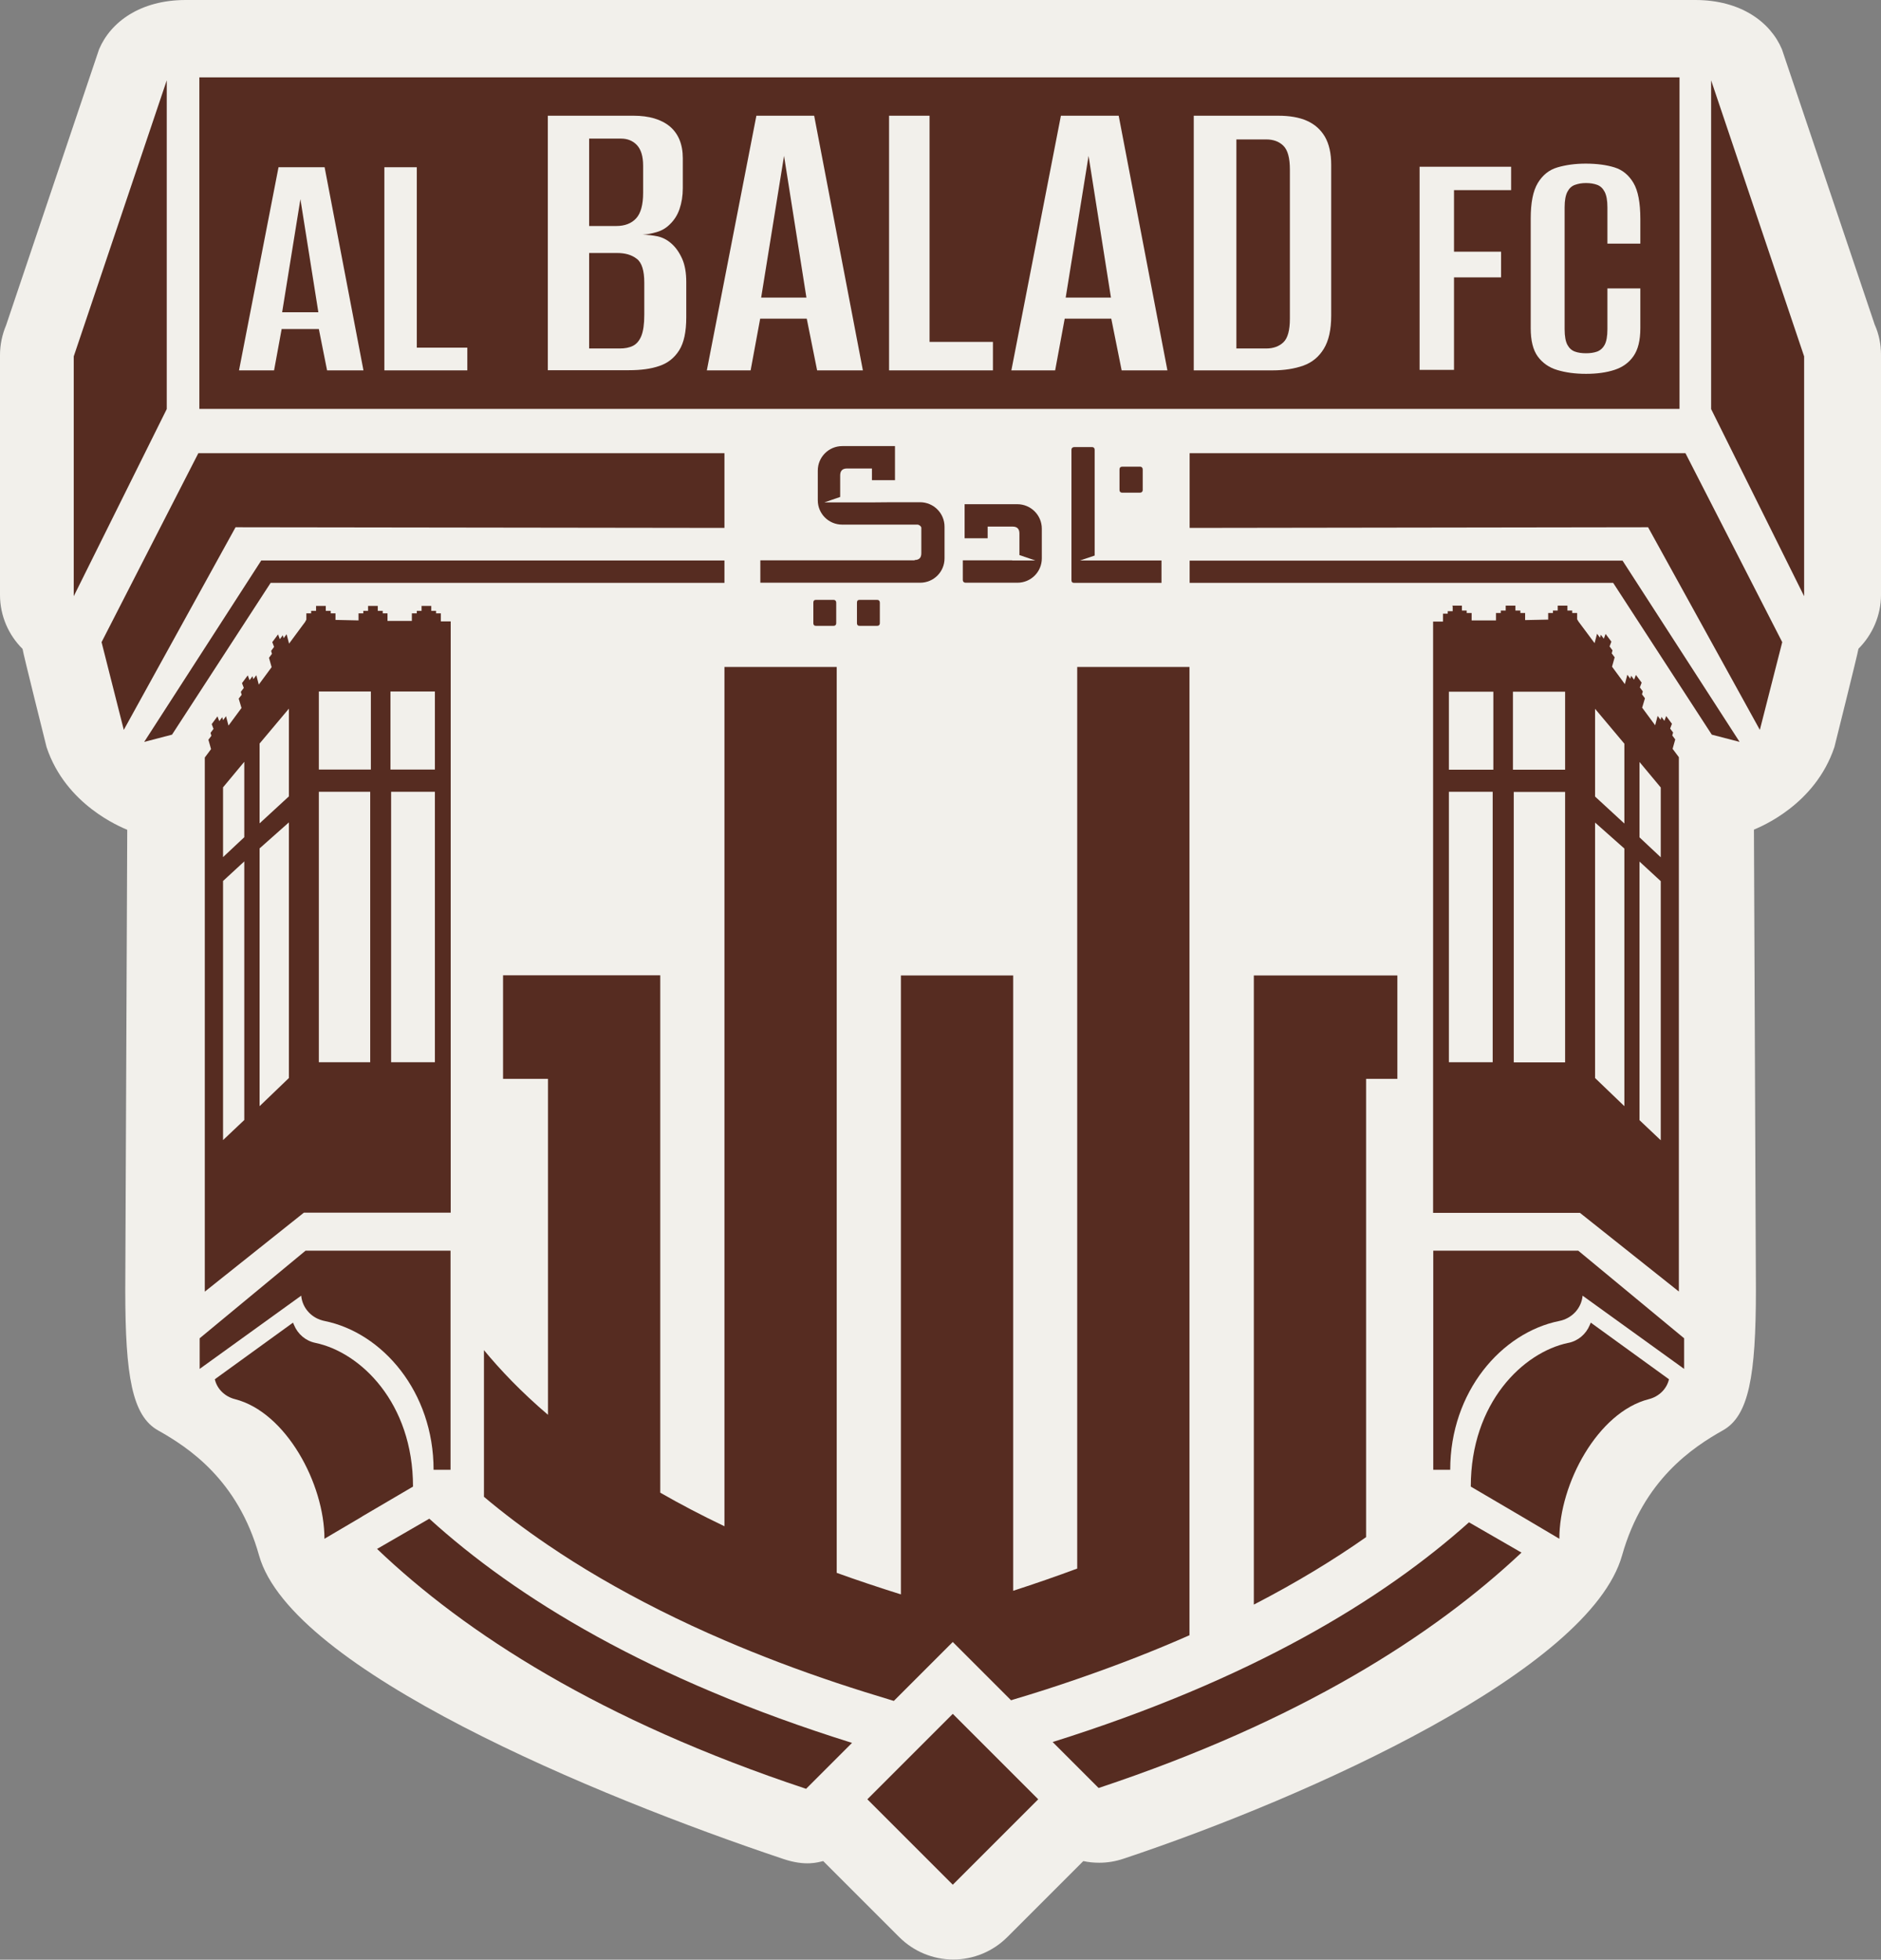 <?xml version="1.0" encoding="UTF-8"?>
<svg id="Layer_2" data-name="Layer 2" xmlns="http://www.w3.org/2000/svg" viewBox="0 0 114.27 119.05">
  <rect x="0" y="0" width="114.27" height="119.05" fill="#808080" stroke="none"/>
  <defs>
    <style>
      .cls-1 {
        fill: #f2f0eb;
      }

      .cls-1, .cls-2 {
        stroke-width: 0px;
      }

      .cls-2 {
        fill: #562c21;
      }
    </style>
  </defs>
  <g id="Layer_1-2" data-name="Layer 1">
    <g>
      <path class="cls-1" d="m113.9,19.76l-5.65-16.77c-.7-1.65-2.5-2.99-5.26-2.99H11.28c-2.76,0-4.56,1.34-5.26,2.99L.37,19.76c-.24.57-.37,1.19-.37,1.81v14.57c0,1.27.52,2.44,1.37,3.28.02.22,1.46,5.97,1.46,5.97,1.17,3.52,4.51,4.85,4.9,5.02l-.12,27.96c0,5.23.42,7.65,2,8.53,1.81,1.02,4.84,2.98,6.13,7.6,1.96,6.95,20.44,14.61,31.84,18.43,1.37.46,2.11.2,2.43.13l4.62,4.62c.87.87,2.05,1.36,3.28,1.36s2.41-.49,3.28-1.36l4.62-4.62c.32.07.64.1.97.1.49,0,.98-.08,1.46-.24,11.41-3.8,28.34-11.48,30.3-18.43,1.3-4.61,4.32-6.58,6.13-7.6,1.57-.88,2-3.31,2-8.53l-.12-27.96c.39-.17,3.72-1.5,4.89-5.02,0,0,1.44-5.76,1.46-5.97.85-.85,1.37-2.02,1.37-3.28v-14.57c0-.62-.12-1.24-.37-1.81"/>
      <path class="cls-2" d="m29.4,82.01v8.92c1.15.97,2.44,1.95,3.9,2.94,1.97,1.34,4.23,2.67,6.82,3.97,1.22.61,2.52,1.22,3.9,1.81,2.09.9,4.36,1.77,6.82,2.59,1.11.37,2.26.73,3.46,1.09l3.58-3.58,3.54,3.54s.09-.02.13-.04c1.35-.4,2.65-.82,3.89-1.25,2.47-.85,4.74-1.74,6.82-2.66v-58.82h-6.82v54.77c-1.24.46-2.53.91-3.89,1.35v-37.38h-6.82v37.6c-1.36-.43-2.66-.86-3.9-1.31v-55.03h-6.82v52.2c-1.4-.67-2.7-1.35-3.9-2.04v-31.43h-9.55v6.29h2.73v20.41c-1.63-1.39-2.9-2.73-3.9-3.94"/>
      <path class="cls-2" d="m84.89,65.55v-6.29h-8.68s-.04,0-.04,0v38.22c2.61-1.35,4.87-2.73,6.82-4.1v-27.84h1.91Z"/>
    </g>
    <rect class="cls-2" x="54.21" y="105.64" width="7.34" height="7.34" transform="translate(-60.34 72.94) rotate(-45)"/>
    <polygon class="cls-2" points="44.01 32.07 44.01 27.53 12.05 27.53 6.17 39.01 7.52 44.34 14.31 32.03 44.01 32.07"/>
    <polygon class="cls-2" points="44.01 35.41 44.01 34.05 15.87 34.05 8.76 45.07 10.45 44.63 16.44 35.41 44.01 35.41"/>
    <g>
      <path class="cls-2" d="m63.95,105.83l2.79,2.79c12.24-4.07,20.33-9.26,25.69-14.3l-3.19-1.84c-5.25,4.7-13.22,9.56-25.3,13.35"/>
      <path class="cls-2" d="m22.9,94.09c5.37,5.13,13.57,10.43,26.07,14.58l2.79-2.79c-12.35-3.86-20.41-8.83-25.68-13.62l-3.18,1.84Z"/>
    </g>
    <polygon class="cls-2" points="10.13 4.88 4.48 21.65 4.48 36.22 10.13 24.85 10.13 4.88"/>
    <polygon class="cls-2" points="103.95 4.88 103.95 24.85 109.6 36.22 109.6 21.65 103.95 4.88"/>
    <polygon class="cls-2" points="72.27 27.53 72.27 32.07 100.12 32.03 106.91 44.34 108.27 39.01 102.39 27.53 72.27 27.53"/>
    <polygon class="cls-2" points="72.27 34.06 72.27 35.41 98 35.41 103.99 44.63 105.68 45.07 98.57 34.06 72.27 34.06"/>
    <rect class="cls-2" x="12.11" y="4.7" width="89.92" height="20.14"/>
    <g>
      <path class="cls-2" d="m69.25,29.93c.1,0,.17-.06.17-.17v-1.24c0-.1-.06-.17-.17-.17h-1.07c-.11,0-.17.06-.17.17v1.24c0,.1.05.17.17.17h1.07Z"/>
      <path class="cls-2" d="m49.57,36.44c-.11,0-.16.06-.16.17v1.25c0,.1.05.16.16.16h1.07c.1,0,.16-.06.16-.16v-1.25c0-.1-.06-.17-.16-.17h-1.07Z"/>
      <path class="cls-2" d="m53.29,36.44h-1.07c-.11,0-.16.06-.16.17v1.25c0,.1.05.16.16.16h1.07c.1,0,.16-.06.16-.16v-1.25c0-.1-.06-.17-.16-.17"/>
      <path class="cls-2" d="m66.5,27.33c0-.1-.05-.17-.17-.17h-1.07c-.1,0-.17.06-.17.17v7.92c0,.11.06.16.17.16h5.3v-1.36h-4.95l.89-.3v-6.42Z"/>
      <path class="cls-2" d="m61.49,34.04h-3v1.2c0,.09.07.16.16.16h3.16c.82,0,1.48-.66,1.48-1.48v-1.8c0-.83-.67-1.49-1.49-1.49h-3.2v2.07h1.4v-.71h1.52c.27,0,.41.14.41.42v1.22s0,.06,0,.09l.97.33h-1.41Z"/>
      <path class="cls-2" d="m55.57,34.04h-9.38v1.36h9.71c.82,0,1.48-.66,1.48-1.48v-1.92c0-.83-.67-1.49-1.49-1.49h-1.67s-1.14.01-1.14.01h-3l.96-.33s0-.05,0-.09v-1.22c0-.28.14-.42.41-.42h1.52v.71h1.4v-2.07h-3.2c-.83,0-1.49.67-1.49,1.49v1.8c0,.82.66,1.48,1.48,1.48h3.06s1.54,0,1.54,0c.1.03.17.08.21.17v1.57c0,.28-.14.41-.41.41"/>
    </g>
    <path class="cls-2" d="m13.55,53.52l1.29-1.19v15.71l-1.29,1.22v-15.74Zm-1.1,24.94l6.01-4.79h8.92v-35.92h-.6v-.49h-.29v-.15h-.29v-.3h-.59v.3h-.29v.15h-.3v.46h-1.48v-.46h-.29v-.15h-.3v-.3h-.59v.3h-.29v.15h-.29v.43l-1.4-.03v-.4h-.29v-.15h-.3v-.3h-.59v.3h-.3v.15h-.29v.38l-.08.15-.15.2-.82,1.11-.15-.57-.18.24-.05-.18-.18.24-.11-.29-.35.47.11.29-.18.24.05.18-.18.24.16.57-.78,1.06-.15-.57-.18.24-.05-.18-.18.24-.11-.29-.35.47.11.29-.18.24.05.18-.18.23.17.57-.79,1.07-.15-.57-.18.24-.05-.18-.18.24-.11-.29-.35.47.11.29-.18.24.05.18-.18.24.16.57-.38.51v32.46Zm1.1-30.63l1.29-1.55v4.58l-1.29,1.21v-4.24Zm2.22,3.71l1.78-1.58v15.53l-1.78,1.71v-15.65Zm0-6.37l1.78-2.12v5.33l-1.78,1.64v-4.85Zm3.6,2.93h3.12v16.43h-3.12v-16.43Zm0-6.09h3.16v4.74h-3.16v-4.74Zm4.35,0h2.7v4.74h-2.7v-4.74Zm2.7,22.52h-2.66v-16.43h2.66v16.43Z"/>
    <path class="cls-2" d="m90.68,64.53h-2.66v-16.43h2.66v16.43Zm-2.43-27.7v.3h-.3v.15h-.29v.48h-.6v35.92h8.92l6.01,4.78v-32.46l-.38-.51.16-.57-.18-.24.05-.18-.18-.24.11-.29-.35-.47-.11.29-.18-.24-.05.18-.18-.24-.15.57-.79-1.07.17-.57-.18-.24.05-.18-.18-.24.11-.29-.35-.47-.11.29-.18-.24-.05.18-.18-.24-.15.57-.78-1.06.16-.57-.18-.24.05-.18-.18-.24.11-.29-.35-.47-.11.29-.18-.24-.05.18-.18-.24-.15.57-.82-1.1h0s-.15-.2-.15-.2h0l-.09-.15v-.38h-.3v-.15h-.29v-.3h-.59v.3h-.29v.15h-.29v.4l-1.4.03v-.43h-.29v-.15h-.3v-.3h-.59v.3h-.3v.15h-.29v.45h-1.48s0-.45,0-.45h-.3v-.15h-.29v-.3h-.59Zm2.47,9.93h-2.7v-4.74h2.7v4.74Zm1.19-4.74h3.17v4.74h-3.17v-4.74Zm3.17,22.52h-3.12v-16.43h3.12v16.43Zm1.82-14.57l1.78,1.58v15.65l-1.78-1.71v-15.53Zm0-6.91l1.78,2.12v4.85l-1.78-1.64v-5.33Zm2.7,9.28l1.29,1.19v15.74l-1.29-1.22v-15.71Zm0-6.05l1.29,1.55v4.24l-1.29-1.21v-4.58Z"/>
    <g>
      <path class="cls-2" d="m27.37,75.98v13.31h-1.03c0-4.74-3.11-8.33-6.62-9.04-.76-.15-1.34-.75-1.42-1.52v-.02s-6.17,4.45-6.17,4.45v-1.86l6.43-5.32h8.81Z"/>
      <path class="cls-2" d="m19.16,81.58c2.74.57,5.93,3.64,5.93,8.73l-3.1,1.82h.01s-2.29,1.35-2.29,1.35c0-3.35-2.34-7.69-5.43-8.48-.6-.15-1.09-.6-1.23-1.21h0s4.75-3.44,4.75-3.44l.06.14c.23.56.71.97,1.3,1.09"/>
      <path class="cls-2" d="m87.07,75.98v13.31h1.03c0-4.74,3.11-8.33,6.62-9.04.76-.15,1.34-.75,1.42-1.52v-.02s6.17,4.45,6.17,4.45v-1.86l-6.43-5.32h-8.81Z"/>
      <path class="cls-2" d="m95.27,81.58c-2.74.57-5.92,3.64-5.92,8.73l3.1,1.82h0s2.28,1.35,2.28,1.35c0-3.35,2.34-7.69,5.43-8.48.6-.15,1.09-.6,1.23-1.21h0s-4.75-3.44-4.75-3.44l-.06.14c-.23.56-.71.97-1.3,1.09"/>
    </g>
    <polygon class="cls-1" points="86.24 22.47 86.24 10.13 91.8 10.13 91.8 11.55 88.33 11.55 88.33 15.29 91.19 15.29 91.19 16.85 88.33 16.85 88.33 22.47 86.24 22.47"/>
    <path class="cls-1" d="m98.08,10.17c.49.15.87.47,1.15.94.28.47.42,1.2.42,2.19v1.5h-2v-2.21c0-.42-.06-.73-.17-.94-.11-.21-.26-.35-.45-.42-.19-.07-.41-.11-.68-.11s-.47.04-.67.11c-.2.07-.35.21-.46.42-.11.21-.17.52-.17.94v7.41c0,.43.06.75.17.95.11.2.26.34.46.41.19.07.42.1.67.1s.47-.03.67-.1c.19-.07.35-.21.46-.41.11-.2.17-.52.17-.95v-2.48h2v2.42c0,.74-.14,1.3-.42,1.7-.28.4-.66.67-1.15.83s-1.06.24-1.73.24-1.24-.08-1.74-.23c-.51-.15-.9-.43-1.19-.82-.29-.4-.43-.97-.43-1.72v-6.66c0-.96.14-1.68.43-2.16.29-.48.68-.8,1.19-.95.51-.15,1.08-.23,1.72-.23.68,0,1.27.08,1.75.23"/>
    <path class="cls-1" d="m14.52,22.5l2.4-12.34h2.8l2.36,12.34h-2.21l-.5-2.51h-2.26l-.46,2.51h-2.13Zm2.63-3.53h2.19l-1.09-6.87-1.11,6.87Z"/>
    <polygon class="cls-1" points="23.35 22.5 23.35 10.16 25.32 10.16 25.32 21.12 28.39 21.12 28.39 22.5 23.35 22.5"/>
    <path class="cls-1" d="m35.79,21.17h1.86c.31,0,.58-.05.8-.16.22-.11.39-.31.51-.6.12-.3.18-.72.18-1.28v-1.96c0-.73-.15-1.22-.46-1.45-.31-.24-.7-.35-1.19-.35h-1.7v5.81Zm-2.51,1.33V7.03h5.21c.94,0,1.68.22,2.2.65.52.44.79,1.08.79,1.94v1.81c0,.47-.07.89-.2,1.27-.13.38-.33.68-.59.93-.23.23-.49.38-.8.47-.3.09-.59.14-.85.16.32,0,.62.04.92.1.3.07.57.21.81.42.28.24.5.56.67.94.17.38.25.86.25,1.41v2.15c0,.87-.14,1.54-.43,2-.29.46-.69.78-1.2.95-.51.18-1.13.26-1.85.26h-4.92Zm2.51-8.77h1.65c.52,0,.93-.16,1.21-.47.28-.31.42-.83.42-1.54v-1.65c0-.58-.13-.99-.38-1.26-.25-.26-.57-.39-.96-.39h-1.94v5.31Z"/>
    <path class="cls-1" d="m42.94,22.5l3.01-15.47h3.51l2.96,15.47h-2.78l-.63-3.14h-2.83l-.58,3.14h-2.67Zm3.3-4.42h2.75l-1.36-8.61-1.39,8.61Z"/>
    <polygon class="cls-1" points="54.01 22.5 54.01 7.03 56.47 7.03 56.47 20.77 60.32 20.77 60.32 22.5 54.01 22.5"/>
    <path class="cls-1" d="m61.44,22.5l3.01-15.47h3.51l2.96,15.47h-2.78l-.63-3.14h-2.83l-.58,3.14h-2.67Zm3.3-4.42h2.75l-1.36-8.61-1.39,8.61Z"/>
    <path class="cls-1" d="m72.52,22.5V7.03h5.13c.7,0,1.28.1,1.75.31.47.21.83.53,1.09.97.25.44.38,1,.38,1.7v9.16c0,.86-.15,1.53-.45,2.02-.3.49-.71.83-1.24,1.02-.53.19-1.16.29-1.87.29h-4.79Zm2.59-1.33h1.81c.44,0,.79-.13,1.05-.38.26-.25.39-.73.39-1.43v-9.06c0-.7-.13-1.18-.39-1.44-.26-.26-.61-.39-1.05-.39h-1.81v12.7Z"/>
  </g>
</svg>
